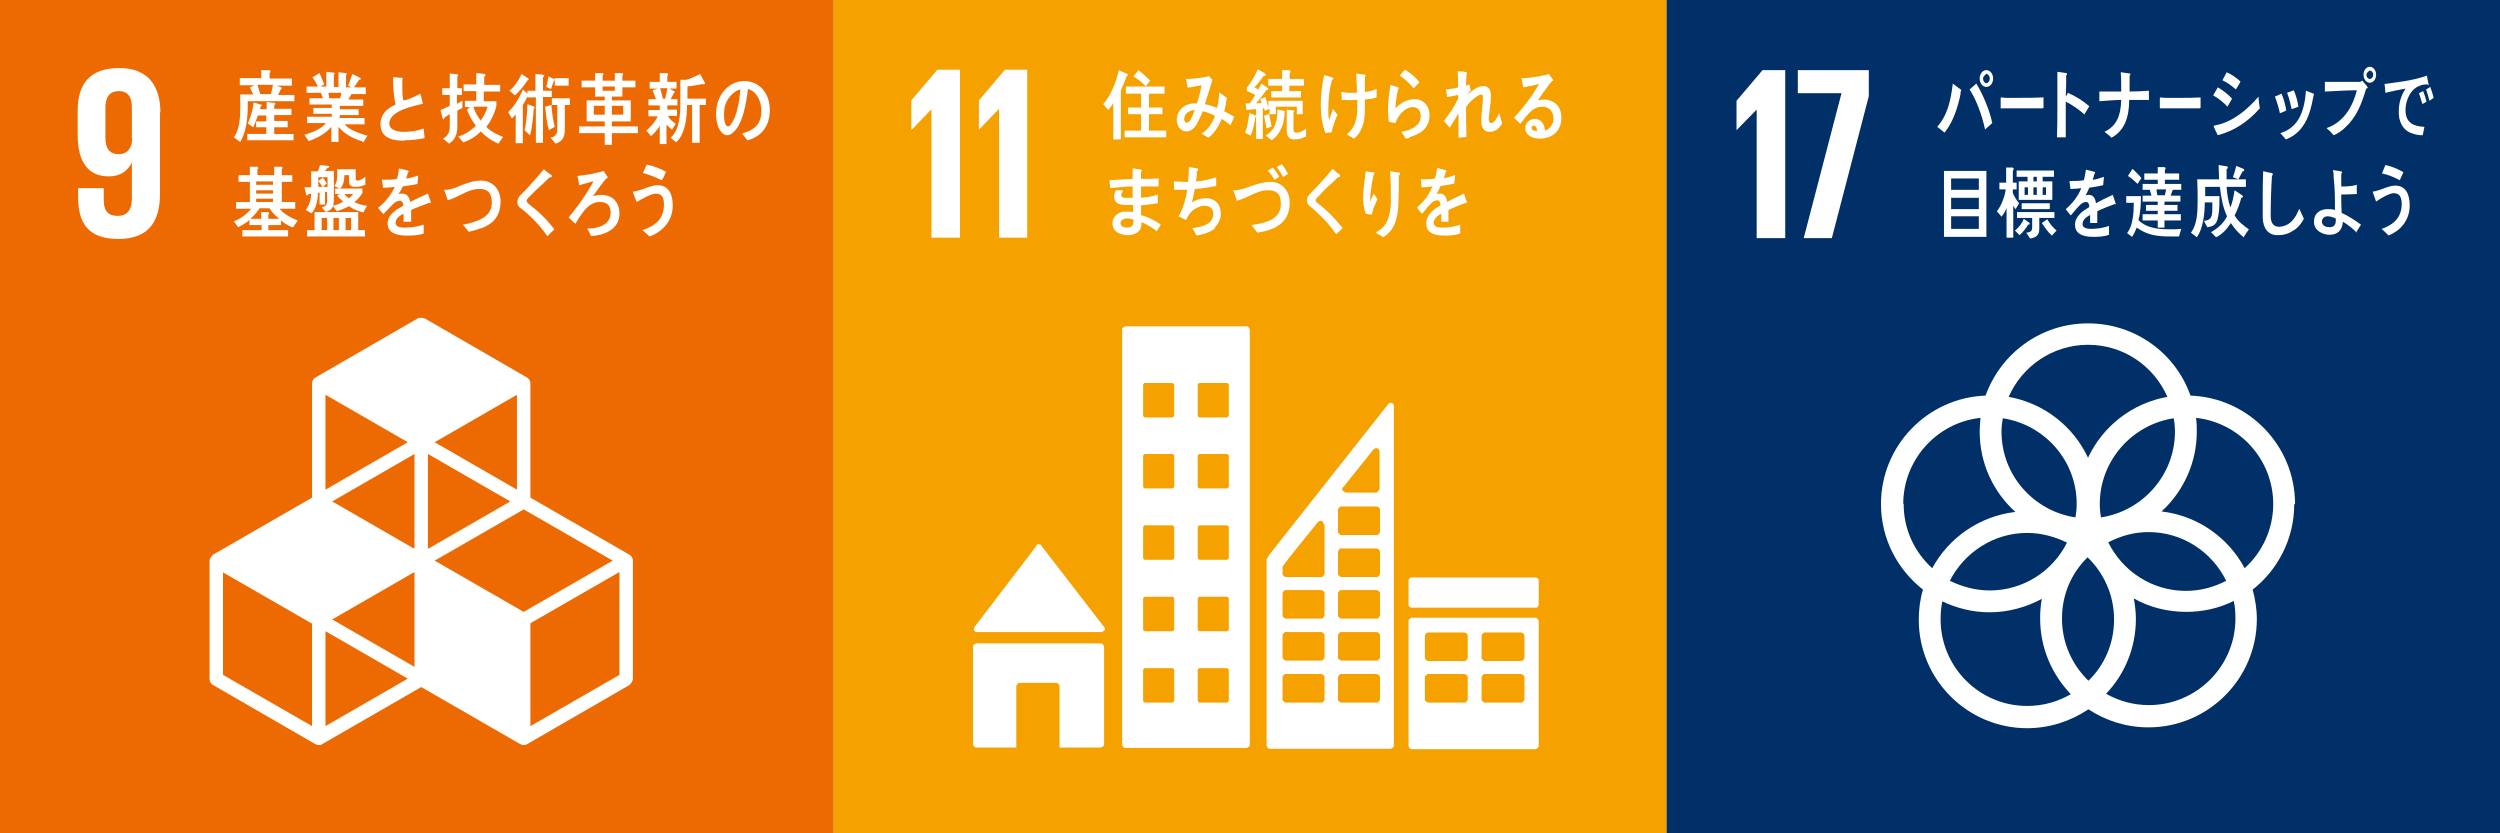 <?xml version="1.0" encoding="UTF-8"?>
<svg xmlns="http://www.w3.org/2000/svg" id="_レイヤー_2" data-name="レイヤー 2" viewBox="0 0 59.53 19.84">
  <rect x="0" y="0" width="59.53" height="19.84" fill="#808080" stroke="none"/>
  <defs>
    <style>
      .cls-1 {
        fill: #003067;
      }

      .cls-2 {
        fill: #ed6a02;
      }

      .cls-3 {
        fill: #fff;
      }

      .cls-4 {
        fill: #f5a200;
      }
    </style>
  </defs>
  <g id="_レイヤー_1-2" data-name="レイヤー 1">
    <rect class="cls-1" x="39.69" y="0" width="19.84" height="19.84"></rect>
    <path class="cls-3" d="M51.48,12.17c.51-.47.83-1.15.83-1.89,0-.11,0-.22-.02-.33,1.03.11,1.84.99,1.84,2.05,0,.6-.26,1.15-.68,1.53-.39-.73-1.12-1.25-1.97-1.35M53.23,14.73c0,1.14-.93,2.06-2.06,2.06-.37,0-.72-.1-1.02-.27.44-.46.71-1.09.71-1.78,0-.17-.02-.33-.05-.49.37.21.8.32,1.25.32.4,0,.79-.09,1.13-.26.03.13.04.27.04.41M46.21,14.75c0-.15.01-.29.04-.43.34.16.72.26,1.12.26.45,0,.88-.12,1.25-.32-.03.15-.04.31-.04.47,0,.7.28,1.33.73,1.8-.31.18-.66.28-1.04.28-1.14,0-2.06-.93-2.06-2.06M45.32,12c0-1.06.81-1.94,1.84-2.05-.01.11-.02.22-.02.33,0,.76.33,1.44.85,1.91-.86.1-1.59.62-1.98,1.34-.42-.38-.68-.92-.68-1.53M49.72,8.21c.85,0,1.57.51,1.89,1.24-.84.15-1.54.7-1.89,1.45-.35-.75-1.05-1.3-1.89-1.45.32-.73,1.05-1.24,1.89-1.24M50.21,12.91c.29-.15.61-.24.95-.24.81,0,1.51.47,1.85,1.16-.29.15-.61.24-.96.24-.81,0-1.51-.47-1.85-1.16M49.22,12.92c-.34.68-1.04,1.14-1.84,1.14-.34,0-.66-.09-.95-.23.34-.67,1.04-1.14,1.84-1.14.34,0,.66.09.95.23M47.69,9.96c.99.15,1.76,1,1.76,2.04,0,.11-.01.21-.03.32-.99-.15-1.76-1-1.76-2.04,0-.11.01-.21.03-.32M49.73,16.21c-.39-.38-.63-.9-.63-1.48s.23-1.09.61-1.46c.39.38.63.9.63,1.48s-.23,1.09-.61,1.46M51.79,10.28c0,1.03-.77,1.89-1.76,2.04-.02-.1-.03-.21-.03-.32,0-1.03.77-1.89,1.76-2.04.02.1.03.21.03.32M54.65,12c0-1.39-1.11-2.53-2.49-2.58-.35-1-1.31-1.72-2.44-1.72s-2.08.72-2.44,1.72c-1.38.05-2.49,1.19-2.49,2.58,0,.83.39,1.56,1,2.04-.07.23-.1.47-.1.72,0,1.42,1.16,2.58,2.58,2.58.54,0,1.04-.17,1.46-.45.41.27.9.43,1.43.43,1.42,0,2.58-1.16,2.58-2.58,0-.24-.04-.48-.1-.7.6-.47.99-1.21.99-2.03"></path>
    <polygon class="cls-3" points="42.51 1.67 42.51 5.67 41.83 5.67 41.83 2.61 41.83 2.61 41.35 3.1 41.35 3.1 41.35 2.4 41.97 1.67 42.51 1.67"></polygon>
    <polygon class="cls-3" points="42.81 1.67 44.5 1.67 44.5 2.29 43.62 5.67 42.95 5.67 43.85 2.22 42.81 2.22 42.81 1.67"></polygon>
    <g>
      <path class="cls-3" d="M47.3,1.76s-.08.05-.08.11.04.11.08.11.08-.05.08-.11-.04-.11-.08-.11M47.3,2.07c-.09,0-.16-.09-.16-.2s.07-.2.16-.2.16.09.16.2-.07.2-.16.2M47.27,3.09c-.07-.33-.2-.7-.37-.96l.16-.14c.15.24.32.64.38.94l-.18.16ZM46.69,2.2c-.01.08-.03.16-.05.23-.07.27-.18.54-.34.73-.05-.05-.11-.09-.17-.14.25-.29.32-.62.37-1.03l.2.15s0,.01,0,.02c0,.02-.02.03-.03.03"></path>
      <path class="cls-3" d="M48.64,2.58c-.08,0-.15,0-.22,0-.08,0-.59,0-.78,0,0-.08,0-.17,0-.23,0-.03,0-.03.02-.03.03,0,.07.01.09.01.09,0,.23,0,.33,0,.22,0,.34,0,.58-.01,0,.08,0,.17,0,.25"></path>
      <path class="cls-3" d="M49.63,2.72c-.14-.12-.28-.22-.44-.3,0,.03,0,.06,0,.09v.42c0,.11,0,.22,0,.34h-.21c.01-.24.01-.48.01-.72,0-.28,0-.56,0-.84l.21.03s.02,0,.02.02c0,.02-.01.03-.02.03,0,.17,0,.34-.01.51.02-.03.04-.06.05-.09.18.08.35.18.51.32-.04.07-.08.13-.12.2"></path>
      <path class="cls-3" d="M51.16,2.38c-.07,0-.15,0-.22,0h-.24c0,.41-.11.73-.42.9-.05-.05-.11-.1-.17-.14.29-.14.39-.38.4-.76-.17,0-.35.02-.52.03,0-.08,0-.15,0-.23.1,0,.19,0,.29,0h.18s.04,0,.05,0c0-.03,0-.05,0-.08,0-.13,0-.26-.01-.38l.21.03s.02,0,.02.02c0,.01-.01.02-.02.03v.38c.15,0,.3-.01.46-.02,0,.08,0,.15,0,.23"></path>
      <path class="cls-3" d="M52.37,2.58c-.08,0-.15,0-.22,0-.08,0-.53,0-.72,0,0-.08,0-.17,0-.23,0-.03.01-.03.02-.03.02,0,.07.01.09.01.09,0,.32,0,.43,0,.22,0,.18,0,.43-.01,0,.08,0,.17,0,.25"></path>
      <path class="cls-3" d="M53.24,2.13c-.1-.09-.2-.16-.32-.22.03-.06.07-.12.1-.19.12.05.23.13.33.22-.03.07-.07.13-.11.19M52.81,3.22s-.1-.2-.1-.21c0-.01.02-.02.02-.02.09-.02.18-.04.27-.08.29-.12.56-.35.78-.61,0,.09.02.19.03.28-.29.33-.62.54-1,.64M53.04,2.54c-.1-.11-.22-.2-.34-.27.04-.06.07-.13.11-.19.12.07.24.16.34.27l-.11.19Z"></path>
      <path class="cls-3" d="M54.57,2.6c-.03-.13-.06-.27-.11-.39.05-.02.11-.04.16-.06.05.12.09.25.11.39-.05.02-.11.04-.16.06M55.09,2.28c-.05.26-.11.53-.26.73-.1.15-.26.26-.4.31-.04-.05-.09-.1-.13-.15.42-.13.57-.49.61-1.01l.18.07s.01,0,.01.02c0,.02-.01.03-.02.03M54.29,2.7c-.03-.14-.07-.27-.12-.4l.16-.07c.05.13.09.26.11.4-.05.03-.11.05-.16.07"></path>
      <path class="cls-3" d="M56.43,1.68s-.08.04-.08.1.04.1.08.1.08-.04.08-.1-.04-.1-.08-.1M56.43,1.97c-.08,0-.15-.08-.15-.19,0-.11.07-.19.15-.19s.15.08.15.19-.07.19-.15.19M56.34,2.12c-.11.37-.23.67-.49.91-.08.08-.18.15-.28.19-.05-.06-.11-.12-.17-.17.36-.12.61-.45.72-.9-.25,0-.51.02-.76.03,0-.07,0-.15,0-.23.07,0,.14,0,.2,0,.13,0,.27,0,.4,0,.07,0,.14,0,.21,0,.03,0,.04,0,.08-.03.02.02.13.15.13.16,0,.02-.02.03-.03.03"></path>
      <path class="cls-3" d="M57.85,2.4c-.02-.09-.05-.18-.08-.27l.1-.06c.03.09.06.17.08.26l-.1.07ZM57.68,2.47c-.03-.09-.05-.17-.08-.25l.1-.05c.03.08.06.16.08.25l-.1.06ZM57.81,2.01s-.01,0-.02,0c-.06,0-.13.01-.19.04-.18.07-.31.3-.32.55-.01.36.24.41.45.42-.01.07-.03.14-.04.2,0,0-.02,0-.03,0-.09,0-.2-.03-.29-.07-.16-.08-.26-.27-.25-.5,0-.21.06-.38.16-.54-.16.03-.32.06-.48.1,0-.07-.01-.14-.02-.21.14-.02.29-.04.43-.06.19-.03.39-.07.58-.14,0,.03.04.19.04.21,0,.01,0,.02-.02.02"></path>
    </g>
    <path class="cls-3" d="M47.12,5.15h-.66v.3h.66v-.3ZM47.12,4.71h-.66v.27h.66v-.27ZM47.12,4.25h-.66v.27h.66v-.27ZM46.29,4.07h1.01v1.57h-1.01v-1.57Z"></path>
    <g>
      <path class="cls-3" d="M48.72,4.46h-.08v.18h.08v-.18ZM48.86,5.61c-.09-.08-.17-.19-.24-.3l.13-.09c.06.11.13.19.22.27l-.11.12ZM48.5,4.46h-.08v.18h.08v-.18ZM48.5,4.21h-.08v.11h.08v-.11ZM48.29,4.46h-.08v.18h.08v-.18ZM48.14,4.84h.67v.14h-.67v-.14ZM48.56,5.19c0,.09,0,.17,0,.26,0,.17-.1.21-.22.23l-.09-.14c.06-.01.14-.01.14-.12v-.23h-.36v-.14h.89v.14h-.36ZM48.64,4.21v.11h.23v.44h-.8v-.44h.21v-.11h-.26v-.15h.89v.15h-.28ZM48.3,5.34c-.06.1-.13.19-.21.26l-.11-.11c.09-.07.17-.17.21-.28l.14.1s0,0,0,.02c0,.02-.02.02-.03.02M48,4.99s-.04-.06-.06-.09v.76h-.16v-.71c-.02.07-.07.15-.12.21l-.11-.13c.1-.12.19-.35.21-.52h-.15v-.16h.16v-.36h.16s.02.02.02.04c0,.01-.01.03-.02.03v.29h.09v.16h-.09v.09c.04.09.09.17.15.24-.03.05-.06.1-.09.15"></path>
      <path class="cls-3" d="M50.37,4.86s-.01,0-.02,0c-.11.04-.31.12-.41.17v.28h-.17s0-.05,0-.09v-.1c-.12.06-.18.13-.18.22,0,.07.07.11.2.11.15,0,.28-.02.43-.07v.21c-.13.05-.28.05-.38.05-.29,0-.43-.1-.43-.29,0-.09.04-.18.12-.26.05-.05.12-.1.22-.16,0-.08-.03-.12-.07-.12-.05,0-.1.02-.15.07-.03.03-.07.07-.11.12-.05.06-.09.11-.11.13-.03-.03-.07-.08-.12-.15.16-.14.29-.3.37-.5-.08.01-.16.02-.26.02,0-.07-.02-.13-.02-.19.14,0,.25,0,.34-.02.02-.05.03-.14.05-.25l.2.05s.02.01.02.02,0,.02-.02.03c0,.03-.02.08-.04.14.07,0,.17-.04.27-.07l-.02.2c-.08.02-.19.04-.33.06-.02.05-.05.12-.09.18.03-.01.06-.01.08-.01.09,0,.15.06.17.2.12-.07.25-.13.4-.2l.07.21s0,.02-.02.02"></path>
      <path class="cls-3" d="M51.35,4.51s.01.09.02.14h.18s.02-.1.03-.14h-.23ZM51.74,4.52s-.04.09-.05.14h.23v.14h-.38v.08h.31v.14h-.31v.08h.39v.15h-.39v.17h-.16v-.17h-.36v-.15h.36v-.08h-.28v-.14h.28v-.08h-.36v-.14h.21s-.02-.09-.04-.14h-.17v-.14h.36v-.1h-.32v-.15h.32v-.15h.16s.03.01.03.03c0,.01-.01.02-.02.03v.09h.34v.15h-.34v.1h.39v.14h-.19ZM50.9,4.38c-.07-.07-.15-.14-.23-.19l.11-.17c.06.06.16.15.21.22l-.09.14ZM51.89,5.63c-.08,0-.15,0-.23,0-.29,0-.53-.03-.78-.21-.03.08-.07.16-.11.22l-.12-.09c.14-.17.16-.49.16-.72h-.18v-.16h.35c0,.17-.01.41-.06.57.21.21.52.22.77.22.08,0,.17,0,.25-.01l-.05.17Z"></path>
      <path class="cls-3" d="M53.4,4.08c-.03.06-.07.13-.1.19l-.13-.05c.03-.09.06-.18.08-.27l.17.07s.02.02.02.03c0,.02-.02.03-.04.03M53.44,5.66c-.13-.1-.22-.2-.32-.35-.09.15-.21.27-.35.34l-.12-.12c.15-.09.29-.2.38-.38-.1-.21-.14-.45-.17-.7h-.35c0,.08,0,.15,0,.22h.34c0,.14,0,.29-.02.42-.03.23-.09.3-.27.32l-.08-.15c.18-.02.2-.1.2-.31v-.13s-.18,0-.18,0c0,.27-.04.63-.19.83l-.14-.11c.15-.19.16-.5.16-.76,0-.17,0-.34-.01-.51h.52c0-.11-.01-.23-.01-.34l.19.03s.03,0,.03.03c0,.02-.02.03-.03.04,0,.05,0,.09,0,.13,0,.03,0,.07,0,.11h.46v.18h-.46c.01.17.04.34.09.49.05-.12.08-.27.1-.41l.18.12s.02.02.02.03c0,.02-.03.03-.04.03-.04.15-.09.29-.16.42.09.15.21.24.34.33l-.12.18Z"></path>
      <path class="cls-3" d="M54.62,5.48c-.12.09-.25.12-.39.12-.21,0-.34-.15-.35-.41,0-.03,0-.07,0-.1,0-.1,0-.2,0-.3,0-.24,0-.48.01-.71.04,0,.09.02.14.03.02,0,.04,0,.06.01.01,0,.03.01.03.03,0,.02-.01.03-.02.03-.02.32-.03.64-.03.96,0,.16.06.26.2.26.06,0,.13-.02.19-.05.14-.07.23-.23.29-.38l.11.24c-.05.1-.14.21-.23.27"></path>
      <path class="cls-3" d="M55.61,5.2c-.06-.03-.13-.05-.19-.05-.05,0-.13.04-.13.12,0,.11.1.14.18.14.09,0,.15-.04.15-.16v-.05ZM56.12,5.54c-.1-.1-.21-.19-.33-.26-.02.23-.15.31-.32.31-.15,0-.37-.09-.37-.31s.17-.3.32-.3c.06,0,.12,0,.18.02,0-.26,0-.52-.03-.77,0-.06,0-.12-.02-.18l.2.03s.02.01.02.03c0,.01,0,.02-.02.02v.07c0,.08,0,.16,0,.24h.02c.07,0,.13,0,.2-.01.05,0,.1-.02.15-.03,0,.07,0,.14,0,.22-.08,0-.17.01-.25.01-.04,0-.08,0-.12,0,0,.15,0,.29.01.44.16.07.31.17.46.28l-.12.19Z"></path>
      <path class="cls-3" d="M57.14,4.29c-.13-.07-.27-.13-.42-.16.03-.07.05-.13.08-.2.15.03.29.09.43.17-.03.07-.06.13-.09.2M56.88,5.61c-.05-.05-.11-.11-.17-.16.15-.05.34-.15.42-.32.04-.08.06-.18.06-.27,0-.16-.05-.26-.19-.26-.1,0-.33.13-.42.2-.01-.03-.08-.22-.08-.23,0-.01.01-.01.02-.01.03,0,.15-.04.18-.05.11-.04.22-.09.34-.09.24,0,.34.2.34.47,0,.38-.25.62-.51.72"></path>
    </g>
    <rect class="cls-2" y="0" width="19.84" height="19.84"></rect>
    <g>
      <path class="cls-3" d="M14.75,16.07l-2.12,1.22v-2.45l2.12-1.22v2.44ZM7.75,17.29v-2.26l1.96,1.13-1.96,1.13ZM7.43,17.29l-2.12-1.22v-2.44l2.12,1.22v2.45ZM9.71,10.53l-1.96,1.13v-2.26l1.96,1.13ZM12.31,11.66l-1.96-1.13,1.96-1.13v2.26ZM10.35,13.35l2.12-1.22,2.12,1.22-2.12,1.22-2.12-1.22ZM9.87,13.07l-1.96-1.13,1.96-1.13v2.26ZM12.15,11.94l-1.96,1.13v-2.26l1.96,1.13ZM9.87,15.88l-1.96-1.13,1.96-1.13v2.26ZM14.99,13.21l-2.36-1.36v-2.72c0-.06-.03-.11-.08-.14l-2.44-1.41s-.11-.03-.16,0l-2.44,1.41c-.05.03-.08.08-.08.14v2.72l-2.36,1.36s-.08.08-.08.14v2.82c0,.06.03.11.08.14l2.44,1.41s.05.02.08.02.06,0,.08-.02l2.36-1.36,2.36,1.36s.05.02.08.02.06,0,.08-.02l2.44-1.41s.08-.08.08-.14v-2.82c0-.06-.03-.11-.08-.14"></path>
      <path class="cls-3" d="M3.15,3.3c-.01.22-.11.37-.32.37-.23,0-.32-.14-.32-.4v-.7c0-.25.09-.4.32-.4s.31.15.31.4v.73ZM3.82,2.69c0-.62-.27-1.07-.98-1.07s-.99.39-.99,1.01v.59c0,.65.26.98.74.98.28,0,.45-.13.55-.33h0v.86c0,.24-.09.41-.34.41s-.33-.14-.33-.39v-.27h-.61v.21c0,.59.21,1,.96,1s.99-.45.99-1.08v-1.95Z"></path>
      <path class="cls-3" d="M6.13,2.02c.02.06.05.17.07.23-.02.01-.06.02-.08-.01h.33c.02-.07.04-.15.05-.22h-.38ZM5.89,3.34v-.15h.45v-.16h-.24v-.14h.24v-.14h-.2c-.03.09-.07.2-.11.28l-.13-.09c.07-.15.12-.33.14-.5l.17.05s.02,0,.02.02c0,.02-.01.02-.02.02,0,.02-.01.04-.02.07h.16v-.17l.19.02s.02.01.02.02c0,.02-.02.03-.03.03v.09h.41v.15h-.41v.14h.32v.15h-.32v.16h.46v.15h-1.08ZM5.9,2.4s0,.09,0,.14c0,.19-.02.4-.07.58-.02.08-.07.2-.11.26l-.15-.11c.13-.18.15-.45.15-.68,0-.11,0-.23,0-.34h.31c-.03-.06-.05-.11-.08-.17l.11-.05h-.35v-.17h.51v-.19h.19s.03.01.03.04c0,.01-.01.02-.02.03v.13h.53v.17h-.36l.1.04s.02,0,.02.02c0,.01-.01.02-.02.02-.02.05-.05.1-.07.14h.39v.15h-1.1Z"></path>
      <path class="cls-3" d="M7.82,2.21l.02.13h.26s.02-.09.03-.13h-.31ZM8.62,3.36c-.2-.05-.42-.17-.56-.34v.36h-.17v-.36c-.13.16-.36.28-.54.34l-.1-.15c.16-.05.4-.13.51-.28h-.45v-.15h.59v-.07h-.44v-.14h.44v-.08h-.53v-.15h.32s-.03-.09-.05-.13h-.34v-.15h.27c-.04-.08-.08-.15-.13-.22l.17-.1c.04.09.07.18.11.27l-.09.05h.14v-.35l.18.02s.02,0,.02.02-.01.02-.02.03v.29h.11v-.35l.18.02s.02,0,.02.02c0,.01-.02.02-.02.03v.29h.13l-.08-.04c.03-.09.07-.18.1-.28l.18.09s.02.01.02.03c0,.02-.03.02-.04.02-.04.06-.08.12-.12.18h.28v.16h-.34s-.05.09-.08.13h.36v.15h-.56v.08h.45v.14h-.45v.07h.59v.15h-.47c.1.14.39.23.54.27l-.1.16Z"></path>
      <path class="cls-3" d="M9.63,3.35c-.22,0-.57-.03-.57-.39,0-.26.18-.39.36-.47-.05-.21-.06-.43-.06-.65.05,0,.09,0,.14.01.02,0,.05,0,.07,0,0,0,.02,0,.02.02,0,0,0,.01-.01.02,0,.05,0,.11,0,.17,0,.07,0,.28.03.33,0,0,0,0,.01,0,.06,0,.33-.12.39-.16.02.08.04.16.06.24-.19.05-.8.16-.8.47,0,.17.23.2.33.2.17,0,.33-.02.49-.08,0,.08.02.15.02.23-.15.03-.31.05-.47.05"></path>
      <path class="cls-3" d="M11.27,2.54c.04.12.1.24.18.33.06-.09.13-.22.16-.33h-.33ZM11.85,3.41c-.15-.06-.29-.16-.4-.28-.12.12-.26.21-.42.26l-.12-.14c.15-.04.31-.14.42-.26-.09-.11-.16-.24-.21-.38l.07-.06h-.12v-.15h.27v-.23h-.3v-.16h.3v-.27l.19.02s.03,0,.03.03c0,.02-.02.03-.03.03v.2h.38v.16h-.39v.23h.3v.11s-.02.07-.02.08c-.05.15-.12.3-.22.42.1.11.27.19.4.24l-.12.17ZM10.89,2.63v.39c0,.18-.06.32-.2.4l-.14-.12c.11-.06.16-.15.16-.29v-.29s-.09.05-.13.08c0,.01,0,.04-.02.04,0,0-.01,0-.02-.02l-.05-.2c.08-.03.15-.07.22-.1v-.26h-.18v-.16h.18v-.35l.18.02s.02,0,.02.02c0,.01-.01.03-.02.03v.28h.11v.16h-.12v.21l.13-.07v.17s-.09.05-.13.07"></path>
      <path class="cls-3" d="M13.45,2.49v.59c0,.19-.06.29-.22.34l-.12-.14c.11-.03.16-.08.16-.21v-.57h-.13v-.16h.43v.16h-.12ZM13.21,2.05v-.14s-.01.01-.02.01c-.02.07-.05.13-.07.2l-.11-.05c.02-.08.04-.17.05-.25l.15.07h0s0-.03,0-.03h.33v.18h-.33ZM13.07,3.1c-.05-.17-.07-.38-.09-.56l.15-.04c.01.17.04.35.08.52l-.14.08ZM12.71,2.58c-.01.16-.04.5-.09.64l-.13-.12c.05-.2.06-.42.07-.62l.16.06s.01.01.01.02c0,.01-.01.02-.02.03M12.55,1.93c-.09.13-.18.25-.29.34l-.13-.11c.12-.1.22-.24.29-.4l.16.11s.01.01.01.02c0,.02-.03.03-.04.03M12.93,2.32v1.08h-.17v-1.08h-.2v-.02c-.04.07-.07.14-.11.2v.91h-.17v-.68s-.06.06-.09.09l-.09-.15c.15-.14.27-.34.35-.54l.11.1v-.07h.19v-.4l.18.02s.03,0,.03.02c0,.02-.02.03-.03.04v.32h.21v.15h-.21Z"></path>
      <path class="cls-3" d="M14.84,2.52h-.27v.21h.27v-.21ZM14.64,2.06h-.29v.1h.29v-.1ZM14.4,2.52h-.26v.21h.26v-.21ZM14.57,3.17v.28h-.17v-.28h-.61v-.16h.61v-.12h-.43v-.5h.43v-.09h-.23v-.22h-.32v-.16h.32v-.18h.18s.02.02.02.03c0,.01-.02.03-.02.03v.12h.29v-.18h.18s.02.02.02.03c0,.01-.02.03-.02.03v.12h.31v.16h-.31v.22h-.25v.09h.45v.5h-.45v.12h.62v.16h-.62Z"></path>
      <path class="cls-3" d="M16.66,2.5v.9h-.18v-.9h-.12c0,.31-.05.7-.26.89l-.13-.11c.22-.2.23-.55.23-.86,0-.17,0-.34,0-.52h.11s.06,0,.1-.02c.07-.03.22-.09.26-.12l.12.22s-.01.03-.03.03c-.01,0-.02,0-.03-.01-.12.03-.24.04-.36.06v.29h.44v.15h-.15ZM15.72,2.1c.02.07.06.22.07.29-.03.02-.08-.06-.11-.04h.16c.02-.08.04-.17.05-.25h-.17ZM15.89,2.5v.11s.23,0,.23,0v.15h-.22c.05.08.12.14.19.19l-.09.14s-.09-.08-.13-.12v.46h-.16v-.43c-.06.09-.13.18-.21.24l-.11-.13c.1-.09.21-.2.27-.34h-.22v-.15h.27v-.11h-.27v-.15h.18c-.03-.07-.05-.14-.08-.21l.11-.04h-.18v-.16h.24v-.21h.18s.02.02.02.03c0,.02-.01.03-.02.03v.15h.22v.16h-.17l.11.06s.02.02.02.02c0,.02-.02.03-.03.03-.02.05-.04.09-.07.14h.16v.15h-.24Z"></path>
      <path class="cls-3" d="M17.28,2.47c-.03.08-.04.17-.04.26,0,.08.01.28.1.28.03,0,.06-.04.07-.06.14-.18.2-.57.22-.82-.14.03-.29.18-.35.34M17.81,3.35c-.05-.05-.09-.11-.14-.17.24-.07.46-.18.46-.54,0-.24-.12-.47-.32-.52-.04.33-.12.85-.36,1.04-.04.04-.09.06-.14.06-.06,0-.12-.05-.16-.11-.07-.1-.1-.26-.1-.39,0-.47.31-.79.67-.79.33,0,.61.25.61.69,0,.41-.22.63-.52.72"></path>
      <path class="cls-3" d="M6.5,4.73h-.4v.08h.4v-.08ZM6.5,4.53h-.4v.08h.4v-.08ZM6.5,4.32h-.4v.08h.4v-.08ZM6.41,4.96h-.23c-.06.1-.14.18-.22.25h.26v-.16h.17s.02.02.02.03c0,.01-.01.03-.02.03v.1h.26c-.09-.07-.17-.15-.23-.25M6.95,5.41c-.09-.04-.18-.09-.26-.16v.11h-.3v.12h.47v.15h-1.09v-.15h.46v-.12h-.29v-.12c-.08.07-.17.12-.27.17l-.1-.14c.15-.06.3-.16.41-.3h-.36v-.16h.33v-.48h-.27v-.16h.27v-.2h.18s.02.02.02.03-.01.02-.02.03v.14h.4v-.2h.18s.02.02.02.03-.02.02-.02.03v.14h.25v.16h-.25v.48h.32v.16h-.37c.09.13.3.23.43.28l-.11.16Z"></path>
      <path class="cls-3" d="M8.36,5.19h-.13v.29h.13v-.29ZM8.2,4.62s.07.08.11.1c.04-.03.07-.06.1-.1h-.22ZM8.07,5.19h-.13v.29h.13v-.29ZM7.79,5.19h-.13v.29h.13v-.29ZM7.58,4.31v.14h.1c-.03-.05-.07-.1-.1-.14M7.79,4.22h-.21v.09s.07-.05.11-.08c.03.04.06.09.09.14l-.09.08h.11v-.23ZM7.31,5.63v-.15h.18v-.43h1.04v.43h.16v.15h-1.38ZM8.66,5.06c-.13-.03-.24-.07-.35-.15-.09.05-.19.09-.29.12l-.09-.12c-.03.08-.1.11-.17.14l-.1-.11c.09-.03.13-.05.13-.17v-.2h-.05v.3h-.13v-.28h-.04c0,.18-.04.37-.15.49l-.14-.08c.08-.1.13-.25.13-.39-.03,0-.05.01-.08.02,0,.01-.01.03-.02.03-.01,0-.02-.02-.02-.03l-.04-.17c.05,0,.11,0,.16,0,0-.12,0-.25,0-.38h.16s.04-.1.05-.15l.2.02s.02.01.02.02c0,.02-.03.03-.04.03-.02.02-.04.04-.06.07h.21v.66c0,.06,0,.11-.02.17.08-.02.17-.05.24-.1-.05-.04-.1-.09-.14-.14.02-.02.04-.03.06-.04h-.11v-.13h.11l-.13-.06c.06-.08.07-.17.07-.27,0-.04,0-.09,0-.13h.44c0,.07,0,.14,0,.21,0,.05.01.06.05.06.05,0,.13-.05.18-.09v.19c-.08.03-.14.05-.21.05-.12,0-.18-.01-.18-.16,0-.04,0-.08,0-.12h-.11c0,.12-.02.24-.1.32h.53v.1c-.04.08-.12.17-.19.22.09.05.2.08.3.09l-.09.16Z"></path>
      <path class="cls-3" d="M10.24,4.83s-.02,0-.02,0c-.11.04-.33.12-.43.17v.28h-.18s0-.05,0-.09v-.1c-.13.06-.19.13-.19.22,0,.07.07.11.21.11.16,0,.3-.02.46-.07v.21c-.14.05-.3.05-.4.05-.31,0-.46-.1-.46-.29,0-.09.04-.18.13-.26.05-.05.13-.1.24-.16,0-.08-.03-.12-.07-.12-.06,0-.11.02-.16.07-.03.03-.07.07-.12.12-.06.06-.1.11-.12.13-.03-.03-.07-.08-.13-.15.18-.14.31-.31.4-.5-.08.01-.18.02-.28.02,0-.07-.02-.13-.03-.19.15,0,.27,0,.36-.02.02-.05.04-.14.05-.25l.21.05s.02.01.02.02c0,.01,0,.02-.02.03,0,.03-.02.08-.04.14.07,0,.18-.04.29-.07l-.02.2c-.09.02-.2.04-.35.06-.02.05-.06.12-.1.18.04-.01.07-.01.09-.01.1,0,.16.06.19.2.12-.07.27-.13.42-.2l.07.21s0,.02-.02.02"></path>
      <path class="cls-3" d="M11.44,5.44c-.09.03-.19.06-.28.08-.05-.06-.09-.12-.14-.17.12-.02.24-.05.36-.1.17-.07.34-.19.33-.44,0-.24-.13-.32-.31-.31-.25,0-.49.2-.74.27,0-.02-.08-.23-.08-.24,0-.02.02-.01.03-.01.12,0,.26-.06.38-.11.15-.06.3-.11.46-.11.25,0,.46.17.47.49,0,.38-.2.55-.47.65"></path>
      <path class="cls-3" d="M13.04,5.63c-.14-.2-.3-.38-.47-.53-.04-.04-.09-.08-.14-.12-.03-.02-.06-.04-.08-.07-.02-.03-.03-.06-.03-.1,0-.07.03-.11.07-.16.08-.08.15-.15.23-.24.11-.12.22-.25.33-.38.05.04.09.08.14.11.02.01.04.03.05.04,0,0,0,0,0,.02,0,.02-.03.03-.05.02-.1.1-.21.2-.32.3-.04.04-.09.09-.13.13-.02.02-.04.04-.06.06-.02.02-.04.05-.04.07s.01.04.03.06c.07.06.14.11.21.17.15.13.29.28.42.45-.05.05-.11.11-.16.16"></path>
      <path class="cls-3" d="M14.07,5.61c-.02-.05-.05-.1-.08-.15,0,0,0-.01,0-.02s0,0,.01,0c.08,0,.16,0,.23-.03.16-.04.31-.13.31-.35,0-.19-.11-.25-.26-.25-.17,0-.3.11-.41.26-.06.08-.12.17-.17.26-.05-.05-.11-.1-.16-.15.17-.21.31-.39.45-.62.04-.07.11-.17.14-.24-.04,0-.08.02-.12.03-.07.02-.15.04-.22.06-.01-.07-.02-.14-.04-.22.17-.02.35-.04.51-.09.04,0,.07-.02.11-.03.01.02.1.14.1.15,0,.02-.02.02-.03.03-.05.04-.27.35-.32.42.07-.02.14-.03.2-.03.24,0,.43.15.43.45,0,.39-.4.52-.67.53"></path>
      <path class="cls-3" d="M15.75,4.29c-.14-.07-.29-.13-.44-.17.03-.07.06-.14.09-.2.16.03.31.09.46.17-.03.07-.06.14-.1.2M15.48,5.64c-.06-.05-.12-.11-.18-.16.16-.05.37-.16.45-.33.04-.08.06-.18.06-.28,0-.17-.05-.26-.2-.26-.1,0-.35.14-.45.2-.01-.03-.09-.22-.09-.24,0-.01.02-.01.02-.01.04,0,.16-.04.2-.05.12-.04.24-.1.37-.1.25,0,.36.2.36.48,0,.39-.27.64-.55.74"></path>
    </g>
    <rect class="cls-4" x="19.84" width="19.84" height="19.84"></rect>
    <g>
      <path class="cls-3" d="M23.26,15.05h2.98s.07-.03.07-.07c0-.02,0-.04-.02-.05h0s-1.49-1.93-1.49-1.93v-.02s-.05-.02-.07-.02c-.02,0-.03,0-.05.02h0s-.01.03-.01.03l-1.45,1.9-.02.03s-.01.03-.01.04c0,.04.03.07.07.07"></path>
      <path class="cls-3" d="M26.23,15.32h-2.99s-.07.03-.07.07v2.34s.03.07.07.07h.96v-1.47s.03-.07.07-.07h.89s.07.03.07.07v1.47h.99s.07-.03.07-.07v-2.34s-.03-.07-.07-.07"></path>
      <path class="cls-3" d="M36.3,15.67s-.03.07-.07.07h-.88s-.07-.03-.07-.07v-.54s.03-.07.07-.07h.88s.07.03.07.07v.54ZM36.3,16.66s-.03.07-.07.07h-.88s-.07-.03-.07-.07v-.54s.03-.07.07-.07h.88s.07.03.07.07v.54ZM34.95,15.67s-.03.07-.07.07h-.88s-.07-.03-.07-.07v-.54s.03-.07.07-.07h.88s.07.03.07.07v.54ZM34.95,16.66s-.03.07-.07.07h-.88s-.07-.03-.07-.07v-.54s.03-.07.07-.07h.88s.07.03.07.07v.54ZM36.57,14.71h-2.96s-.07.03-.07.07v2.99s.03.07.07.07h2.96s.07-.03.07-.07v-2.99s-.03-.07-.07-.07"></path>
      <path class="cls-3" d="M29.26,9.9s-.02.04-.04.04h-.66s-.04-.02-.04-.04v-.74s.02-.04.04-.04h.66s.04.02.04.04v.74ZM29.26,11.59s-.02.04-.04.04h-.66s-.04-.02-.04-.04v-.74s.02-.04.04-.04h.66s.04.02.04.04v.74ZM29.26,13.29s-.02.04-.04.04h-.66s-.04-.02-.04-.04v-.74s.02-.04.04-.04h.66s.04.02.04.04v.74ZM29.26,14.99s-.02.04-.04.04h-.66s-.04-.02-.04-.04v-.74s.02-.04.04-.04h.66s.04.02.04.04v.74ZM29.26,16.69s-.02.04-.04.04h-.66s-.04-.02-.04-.04v-.74s.02-.04.04-.04h.66s.04.02.04.04v.74ZM27.96,9.9s-.02.04-.04.04h-.66s-.04-.02-.04-.04v-.74s.02-.04.04-.04h.66s.04.02.04.04v.74ZM27.96,11.59s-.02.04-.04.04h-.66s-.04-.02-.04-.04v-.74s.02-.04.04-.04h.66s.04.02.04.04v.74ZM27.96,13.29s-.02.04-.04.04h-.66s-.04-.02-.04-.04v-.74s.02-.04.04-.04h.66s.04.02.04.04v.74ZM27.96,14.99s-.02.04-.04.04h-.66s-.04-.02-.04-.04v-.74s.02-.04.04-.04h.66s.04.02.04.04v.74ZM27.96,16.69s-.02.04-.04.04h-.66s-.04-.02-.04-.04v-.74s.02-.04.04-.04h.66s.04.02.04.04v.74ZM29.69,7.77h-2.9s-.07.03-.07.07v9.9s.03.07.07.07h2.9s.07-.03.07-.07V7.84s-.03-.07-.07-.07"></path>
      <path class="cls-3" d="M33.6,13.75h2.98s.06.03.06.06v.6s-.03.06-.06.06h-2.98s-.06-.03-.06-.06v-.6s.03-.06.06-.06Z"></path>
      <path class="cls-3" d="M32.86,12.67s-.03.07-.07.07h-.86s-.07-.03-.07-.07v-.54s.03-.07.07-.07h.86s.07.03.07.07v.54ZM32.86,13.67s-.03.07-.07.07h-.86s-.07-.03-.07-.07v-.54s.03-.07.07-.07h.86s.07.03.07.07v.54ZM32.86,14.66s-.03.07-.07.07h-.86s-.07-.03-.07-.07v-.54s.03-.07.07-.07h.86s.07.03.07.07v.54ZM32.86,15.66s-.03.07-.07.07h-.86s-.07-.03-.07-.07v-.54s.03-.07.07-.07h.86s.07.03.07.07v.54ZM32.86,16.66s-.03.07-.07.07h-.86s-.07-.03-.07-.07v-.54s.03-.07.07-.07h.86s.07.03.07.07v.54ZM31.54,12.48v1.19s-.03.07-.07.07h-.86s-.07-.03-.07-.07v-.14h0s0-.02,0-.03c0,0,0,0,0,0,0,0,0,0,0,0,0,0,0,0,0-.01.11-.16.61-.77.82-1.03l.02-.03s.04-.03.06-.03c.04,0,.07.03.08.07v.03ZM31.54,14.66s-.03.07-.07.07h-.86s-.07-.03-.07-.07v-.54s.03-.07.07-.07h.86s.07.03.07.07v.54ZM31.54,15.66s-.03.07-.07.07h-.86s-.07-.03-.07-.07v-.54s.03-.07.07-.07h.86s.07.03.07.07v.54ZM31.54,16.66s-.03.07-.07.07h-.86s-.07-.03-.07-.07v-.54s.03-.07.07-.07h.86s.07.03.07.07v.54ZM31.99,11.6l.02-.03c.2-.25.52-.65.68-.85l.02-.02s.04-.03.06-.03c.04,0,.07.03.08.07v.91s-.04.08-.08.08h-.73s-.08-.04-.08-.08c0-.02,0-.04.02-.05M33.19,9.64s-.04-.05-.07-.05c-.02,0-.03,0-.04.01,0,0,0,0,0,0l-.03.03-2.85,3.61v.02s-.04.03-.04.06h0v4.44s.03.07.07.07h2.89s.07-.03.07-.07v-8.09s0-.02,0-.03"></path>
    </g>
    <polygon class="cls-3" points="21.7 2.39 21.7 3.09 21.71 3.09 22.18 2.6 22.18 2.6 22.18 5.66 22.86 5.66 22.86 1.66 22.32 1.66 21.7 2.39"></polygon>
    <polygon class="cls-3" points="23.31 2.39 23.31 3.09 23.31 3.09 23.78 2.6 23.79 2.6 23.79 5.66 24.46 5.66 24.46 1.66 23.93 1.66 23.31 2.39"></polygon>
    <g>
      <path class="cls-3" d="M27.28,2.05c-.09-.09-.19-.17-.29-.23l.12-.15c.05.04.1.08.15.13.04.04.09.08.13.12l-.11.14ZM26.78,3.27v-.16h.39v-.39h-.31v-.16h.31v-.33h-.36v-.17h.92v.17h-.37v.33h.32v.16h-.32v.39h.41v.16h-.99ZM26.83,1.81c-.04.12-.09.23-.14.34v1.17h-.18v-.87c-.03.06-.08.12-.12.17l-.12-.14c.18-.2.31-.53.37-.81l.2.09s.02.01.02.02c0,.02-.03.03-.04.03"></path>
      <path class="cls-3" d="M28.19,2.83s.02.09.06.09c.03,0,.05-.01.07-.03.05-.05.1-.19.13-.27-.11.01-.25.06-.25.22M29.3,2.98c-.07-.05-.14-.11-.21-.15-.06.16-.19.37-.32.45l-.16-.1c.15-.08.26-.25.32-.42-.09-.05-.19-.09-.29-.11-.02.06-.05.12-.08.18-.07.15-.15.3-.31.3-.13,0-.23-.12-.23-.28,0-.19.14-.33.29-.37.06-.02.13-.02.19-.02.04-.11.09-.31.11-.43l-.33.06-.04-.21h.02c.11,0,.44-.03.53-.07.02.03.05.06.08.09-.03.11-.07.22-.1.33-.03.08-.05.17-.08.25.1.02.2.05.29.09.03-.12.05-.24.05-.37.06.04.12.08.18.13-.01.11-.03.22-.06.32.08.04.16.08.24.13-.03.07-.06.14-.09.21"></path>
      <path class="cls-3" d="M31.09,3.25c-.08.05-.18.07-.27.07-.11,0-.18-.06-.18-.2v-.51l.16.02s.02,0,.02.02c0,.01-.01.02-.02.03v.37c0,.09.01.11.09.11.07,0,.16-.06.21-.1v.2ZM30.7,2.04v.13h.28v.15h-.71v-.15h.26v-.13h-.33v-.16h.33v-.21h.18s.02.02.02.04-.01.02-.02.03v.14h.34v.16h-.34ZM30.59,2.68c0,.1-.02.2-.05.3-.05.15-.14.28-.26.36l-.14-.11c.23-.15.27-.32.28-.62l.16.03s.02,0,.02.02c0,.01-.01.02-.02.02M30.16,3.06c-.02-.1-.04-.2-.06-.3l.12-.05c.02.1.04.2.06.3l-.12.05ZM30.88,2.72v-.18h-.5v.18h-.15v-.13l-.11.05s-.01-.04-.02-.06h-.03v.73h-.16v-.71c-.07,0-.15.01-.23.02l-.02-.16s.05,0,.08,0c.02,0,.03-.01.04-.03.04-.05.08-.11.11-.17-.07-.03-.13-.07-.2-.09v-.08c.1-.13.19-.28.26-.44l.16.09s.03.02.03.04c0,.03-.03.03-.05.03-.07.09-.14.19-.22.27.03.02.06.03.09.05.03-.05.06-.1.08-.14l.14.1s.02.01.02.03c0,.02-.02.02-.04.02-.08.11-.16.22-.25.32.04,0,.09,0,.13-.01-.01-.03-.02-.06-.03-.09l.12-.05c.03.08.05.17.07.26v-.17h.82v.32h-.17ZM29.89,2.8c-.02.15-.05.3-.11.43l-.13-.07c.05-.13.08-.32.1-.47l.15.06s.01.01.01.02c0,.01-.01.02-.02.03"></path>
      <path class="cls-3" d="M32.5,2.38c0,.08,0,.16,0,.24,0,.1-.01.2-.03.3-.04.15-.11.29-.23.38-.06-.03-.11-.07-.17-.1.19-.16.24-.34.25-.6,0-.07,0-.15,0-.22-.1,0-.19.01-.28,0-.03,0-.06,0-.09,0,0-.06,0-.13-.02-.19.07.01.14.02.2.02.06,0,.12,0,.18,0,0-.1,0-.2-.01-.3,0-.05,0-.11-.01-.16.05,0,.1.02.15.02.02,0,.04,0,.06.01.01,0,.02,0,.02.02,0,.01-.01.02-.02.03,0,.12,0,.24,0,.36.09,0,.19-.04.28-.07,0,.07,0,.14,0,.2-.09.03-.18.04-.28.05M31.72,3.15c-.05,0-.11.01-.16.02-.08-.21-.11-.45-.11-.68,0-.24.03-.47.08-.7.05.01.1.02.14.04.02,0,.04,0,.06.02.01,0,.02,0,.02.02,0,.01-.02.03-.03.03-.07.24-.09.48-.09.73,0,.07,0,.16.02.23.03-.09.06-.18.09-.27.04.05.07.1.11.14-.06.13-.11.27-.14.41"></path>
      <path class="cls-3" d="M33.66,2.1c-.1-.12-.21-.22-.33-.3.04-.05.08-.1.12-.14.12.06.26.18.35.3-.05.05-.1.1-.14.15M33.57,3.28s-.06.02-.1.02c-.01-.03-.1-.16-.1-.16,0,0,0,0,0,0,.08-.02.16-.03.23-.07.11-.05.23-.14.23-.3,0-.14-.07-.22-.19-.22-.18,0-.35.19-.41.38-.05,0-.1-.02-.16-.03-.01-.09-.02-.19-.02-.28,0-.2.03-.4.06-.6l.18.06s.02,0,.02.02c0,.01-.02.03-.02.03-.03.15-.06.3-.06.45.13-.14.28-.22.46-.22.19,0,.35.15.35.38,0,.34-.25.46-.49.53"></path>
      <path class="cls-3" d="M35.47,3.14c-.14,0-.2-.11-.2-.26s.03-.32.04-.49c0-.02,0-.05,0-.07,0-.04,0-.07-.04-.07-.09,0-.31.21-.36.3,0,.23,0,.47.01.71l-.19.02c0-.19,0-.39,0-.58-.07.12-.14.23-.21.34-.05-.05-.09-.11-.14-.16.13-.16.25-.34.34-.53v-.09c-.09.02-.17.04-.26.05-.01-.06-.02-.12-.03-.18.1-.01.2-.02.29-.05,0-.13,0-.25-.01-.38.04,0,.16,0,.2.02.01,0,.02,0,.02.03,0,0,0,.02-.01.02,0,.09-.01.18-.01.27.03,0,.05-.02.08-.03.01.05.02.09.03.14-.03.03-.05.07-.08.11h0c.12-.11.24-.21.4-.21.11,0,.16.1.16.21,0,.09,0,.18-.02.28-.01.1-.02.2-.03.29h0s0,.1.05.1c.1,0,.16-.16.2-.24.02.08.05.17.07.25-.07.12-.17.2-.3.2"></path>
      <path class="cls-3" d="M36.52,2.99s-.05.01-.05.05c0,.07.09.08.13.08,0-.05-.02-.13-.08-.13M36.66,3.3c-.13,0-.34-.05-.34-.26,0-.14.13-.21.23-.21.09,0,.18.06.22.17.01.03.01.07.02.11.11-.04.2-.14.2-.28,0-.2-.12-.29-.27-.29-.24,0-.37.23-.52.41-.05-.05-.1-.1-.15-.15.23-.24.43-.51.6-.8-.12.03-.25.06-.38.08l-.04-.22s.03,0,.05,0c.07,0,.14-.01.21-.02.1-.01.19-.03.29-.05.03,0,.07-.02.1-.03.04.05.07.1.11.15-.02.01-.03.03-.05.04-.04.04-.07.08-.1.13-.08.1-.15.21-.22.31.05-.01.1-.02.14-.02.22,0,.42.14.42.43,0,.35-.25.5-.51.5"></path>
      <path class="cls-3" d="M26.99,5.23s-.09-.03-.14-.03c-.06,0-.16.02-.17.11,0,.09.1.11.16.11.09,0,.15-.04.15-.15,0-.01,0-.03,0-.04M27.54,5.5c-.11-.08-.23-.16-.36-.21,0,.1-.01.18-.09.24-.06.04-.15.07-.21.07-.16,0-.39-.05-.39-.29,0-.16.14-.25.26-.27.04,0,.08,0,.12,0,.04,0,.07,0,.11.01,0-.06,0-.12,0-.17-.05,0-.1,0-.16,0-.12,0-.29-.01-.29-.2,0-.06.02-.11.04-.15h.17s-.04.08-.04.12c0,.06.07.06.1.06.06,0,.11,0,.17,0,0-.09,0-.18,0-.27-.18,0-.35.02-.53.04-.01-.07-.02-.13-.02-.19.18-.01.37-.02.55-.03,0-.06,0-.11,0-.17v-.08s.09.01.13.02c.02,0,.05,0,.07.01,0,0,.02,0,.02.02,0,.01-.01.02-.02.03,0,.06,0,.11,0,.17.14,0,.28,0,.42-.01v.19c-.14,0-.28,0-.42,0,0,.09,0,.18,0,.27.13-.01.27-.03.4-.08v.21c-.14.02-.27.04-.4.05,0,.07,0,.15,0,.23.16.05.33.12.47.23-.04.06-.07.12-.11.18"></path>
      <path class="cls-3" d="M28.94,5.43c-.13.11-.29.15-.45.18-.03-.06-.06-.12-.1-.18.18-.02.5-.07.5-.34,0-.14-.1-.19-.21-.19-.09,0-.2.05-.28.11-.07.06-.12.15-.16.23l-.18-.09c.11-.16.18-.43.21-.63-.06,0-.12,0-.18,0h-.13c0-.07-.01-.13-.01-.2.08,0,.15.01.23.01.04,0,.08,0,.11,0,.01-.11.02-.23.02-.35.05,0,.09.01.14.02.02,0,.04,0,.06.01.01,0,.02.01.02.03s-.01.03-.03.04c0,.08-.01.16-.02.24.16-.01.32-.05.48-.1v.21c-.17.03-.34.06-.51.07-.02.11-.04.22-.07.32.11-.07.22-.1.34-.1.2,0,.35.13.35.37,0,.13-.06.25-.15.33"></path>
      <path class="cls-3" d="M30.56,4.22c-.05-.08-.1-.17-.16-.24l.12-.07c.06.07.11.15.15.23l-.11.07ZM30.35,4.28c-.05-.08-.1-.15-.16-.22l.12-.07c.06.07.11.14.15.22l-.11.07ZM30.54,5.29c-.16.16-.4.22-.6.25-.05-.06-.09-.12-.14-.18.12-.02.24-.04.36-.08.18-.06.34-.18.34-.43s-.12-.32-.31-.32c-.19,0-.36.1-.54.18-.07.03-.13.05-.2.07,0-.03-.08-.23-.08-.24,0-.02.02-.01.03-.01.13,0,.26-.05.39-.1.15-.05.3-.1.46-.1.25,0,.46.18.46.5,0,.18-.05.34-.17.46"></path>
      <path class="cls-3" d="M31.82,5.58c-.14-.2-.29-.37-.46-.52-.04-.04-.09-.08-.13-.12-.03-.02-.06-.04-.08-.07-.02-.03-.03-.06-.03-.1,0-.07.03-.11.07-.15.07-.08.15-.15.22-.23.11-.12.22-.24.32-.37.04.04.09.07.13.11.02.01.04.03.05.04,0,0,0,0,0,.02,0,.03-.03.03-.05.03-.1.1-.2.19-.31.29-.04.04-.08.09-.12.13-.02.02-.04.04-.06.06-.02.02-.04.04-.04.07,0,.03.01.04.03.05.06.06.14.11.2.17.15.13.28.28.41.44-.05.05-.1.1-.16.15"></path>
      <path class="cls-3" d="M33.31,4.17c0,.21,0,.43-.01.65-.01.35-.08.67-.37.83-.04-.04-.11-.07-.16-.1,0,0,0,0,0-.01,0,0,0-.01.01-.02.04-.02.07-.04.11-.07.18-.15.22-.4.23-.64,0-.24,0-.49-.02-.73.05,0,.1.01.14.02.02,0,.05,0,.08.01,0,0,.02,0,.02.02,0,.02-.01.03-.02.04M32.68,5.11c-.05,0-.11-.01-.16-.02-.04-.11-.07-.29-.06-.42,0-.2.04-.39.06-.59.05,0,.1.02.14.02.02,0,.04,0,.06.01,0,0,.01,0,.01.02,0,.01-.01.02-.02.03-.04.17-.07.35-.08.52,0,.04,0,.07,0,.11,0,0,0,.01,0,.01,0,0,0-.01.01-.02.02-.06.04-.11.07-.17l.09.13c-.05.11-.1.22-.13.35"></path>
      <path class="cls-3" d="M34.92,4.83s-.02,0-.02,0c-.11.04-.31.12-.41.17v.28h-.17s0-.05,0-.09v-.1c-.12.06-.18.13-.18.22,0,.07.07.11.2.11.15,0,.28-.02.43-.07v.21c-.14.05-.28.05-.38.05-.29,0-.43-.1-.43-.29,0-.1.04-.18.12-.27.05-.05.12-.1.22-.16,0-.08-.03-.12-.07-.12-.05,0-.1.02-.15.07-.03.03-.07.07-.11.12-.05.07-.09.11-.11.13-.03-.03-.07-.08-.12-.15.17-.14.29-.31.37-.5-.08.01-.17.02-.26.02,0-.07-.01-.14-.02-.19.14,0,.25,0,.34-.02.02-.05.03-.14.05-.25l.2.05s.02.01.02.02,0,.02-.02.03c0,.03-.02.08-.04.14.07,0,.17-.04.27-.07l-.02.2c-.08.02-.19.04-.33.06-.02.06-.05.12-.09.19.04-.01.07-.01.08-.01.09,0,.15.06.17.2.12-.07.25-.13.4-.2l.07.21s0,.02-.02.02"></path>
    </g>
  </g>
</svg>
